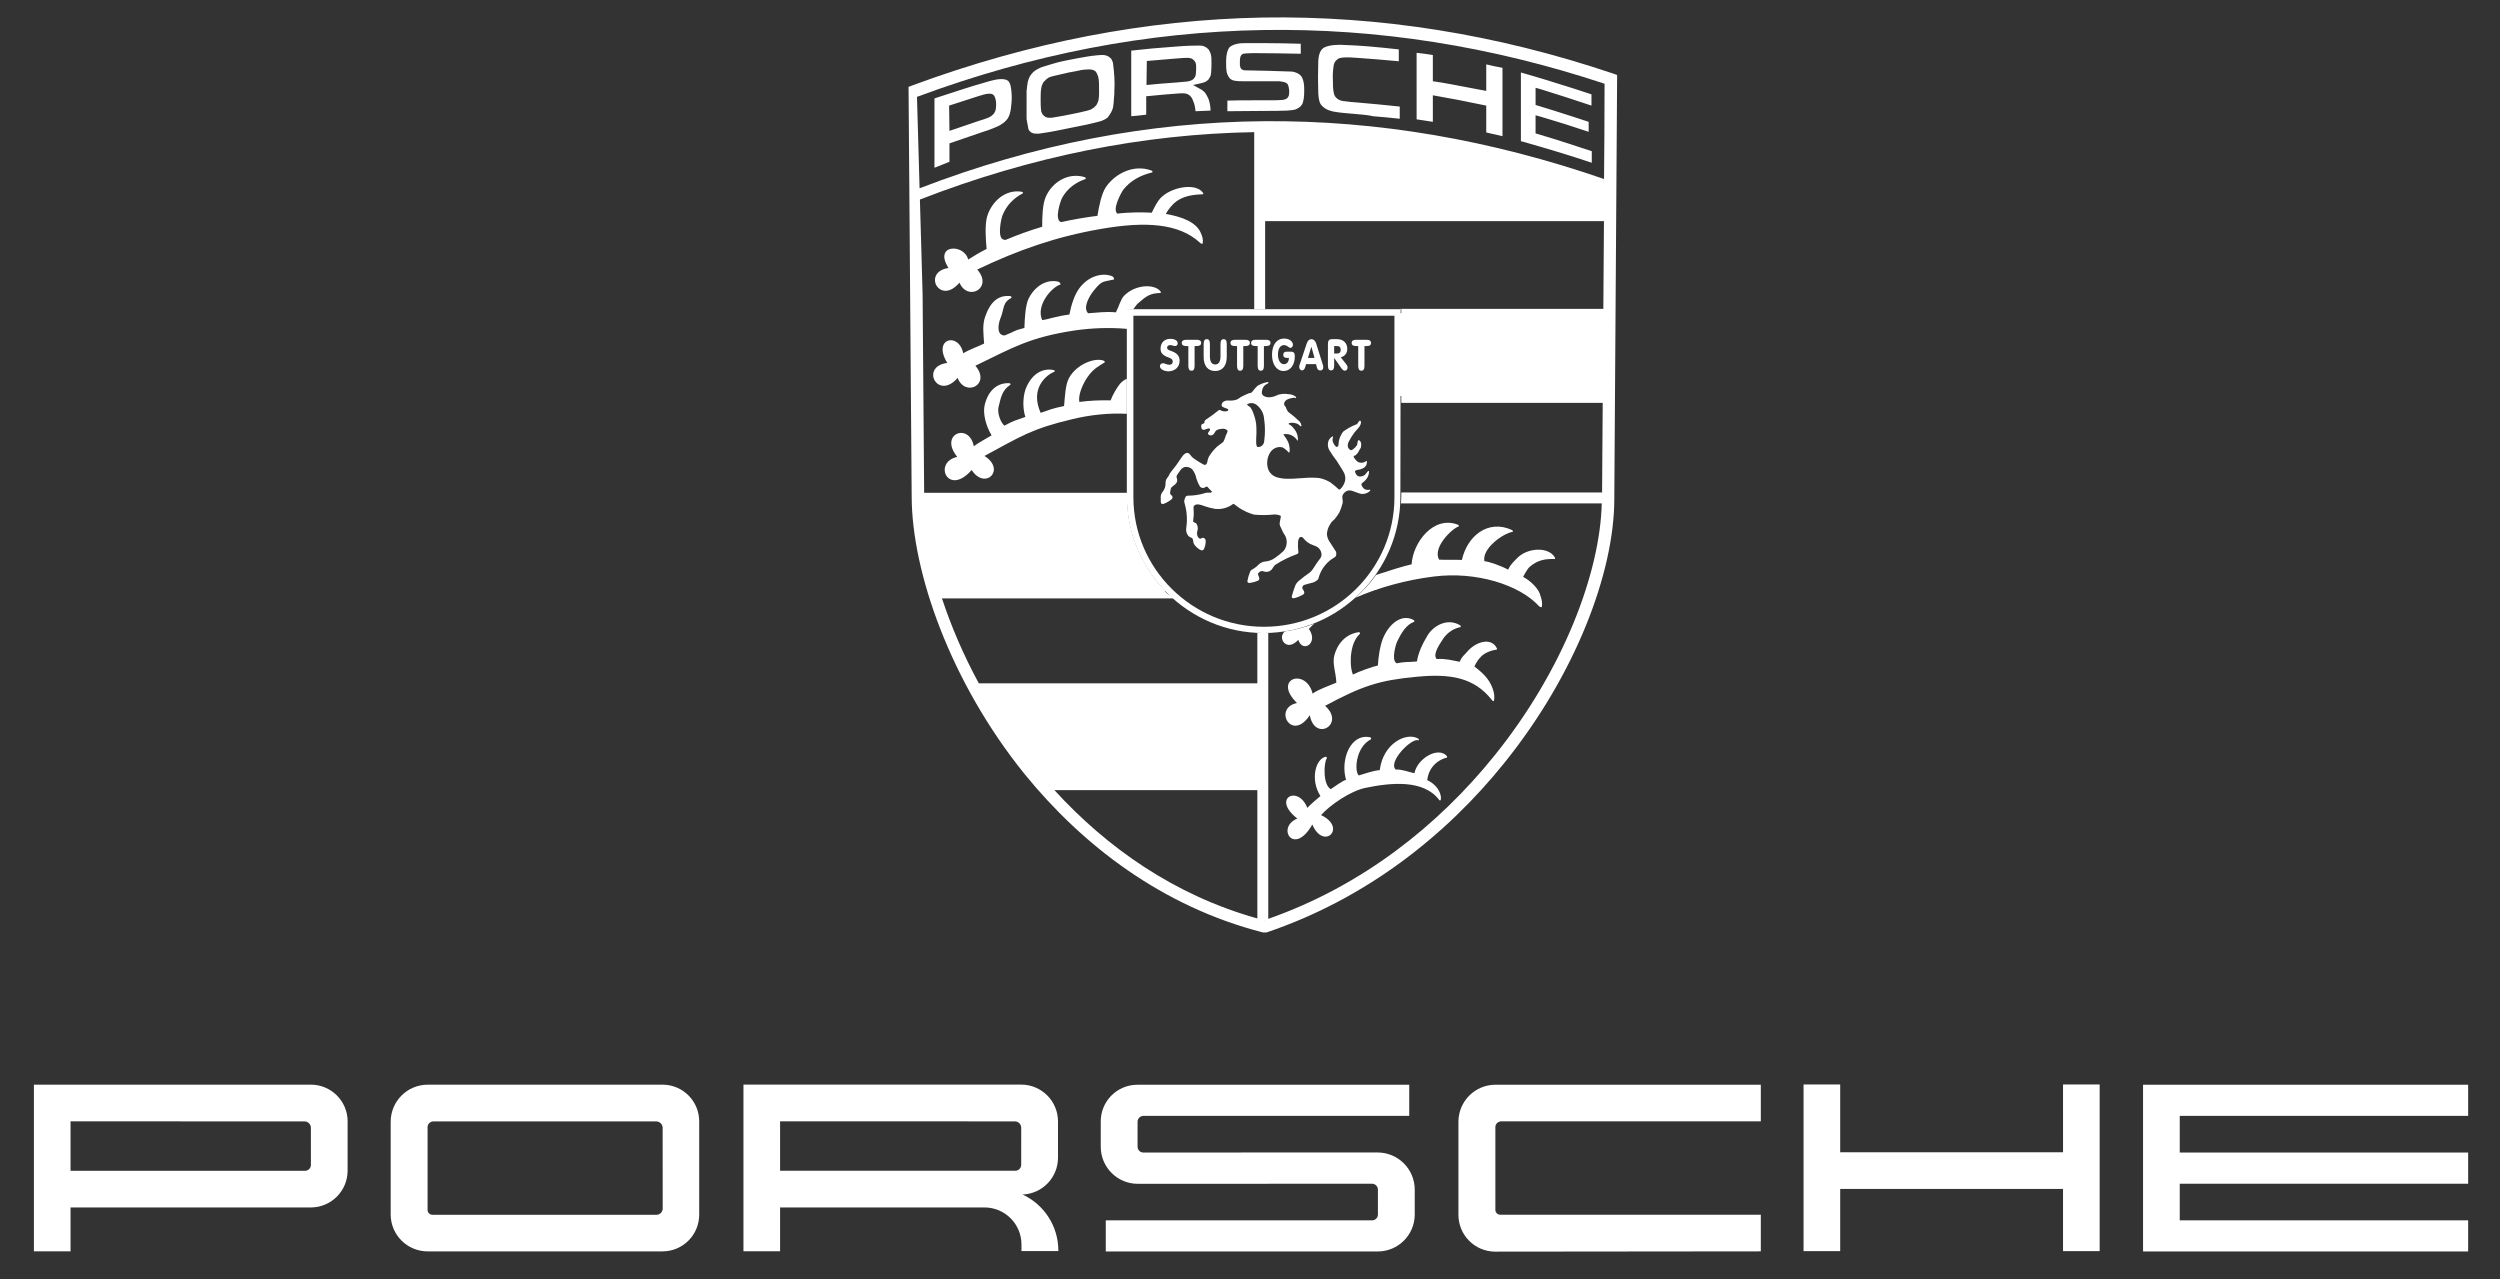 <?xml version="1.0" encoding="utf-8"?>
<!-- Generator: Adobe Illustrator 26.3.1, SVG Export Plug-In . SVG Version: 6.00 Build 0)  -->
<svg version="1.1" id="Ebene_2" xmlns="http://www.w3.org/2000/svg" xmlns:xlink="http://www.w3.org/1999/xlink" x="0px" y="0px"
	 viewBox="0 0 211.565 108.261" style="enable-background:new 0 0 211.565 108.261;" xml:space="preserve">
<rect x="0" y="0" width="211.565" height="108.261" fill="#333333" stroke="none"/>
<style type="text/css">
	.st0{fill:#FFFFFF;}
</style>
<path class="st0" d="M184.463,94.432v3.1h24.407v2.642h-24.407v3.1h24.407v2.634h-27.512v-14.11h27.512v2.634H184.463z
	 M174.587,97.511h-18.859v-5.737h-3.1v14.107h3.1v-5.267h18.858v5.267h3.1V91.774h-3.1L174.587,97.511z M123.421,94.911v7.875
	c-0.011,1.72,1.375,3.124,3.095,3.135c0.006,0,0.011,0,0.017,0l22.477-0.023v-3.1h-22.057c-0.213-0.004-0.389-0.169-0.406-0.382
	v-7.082c0.032-0.254,0.251-0.443,0.507-0.437h21.956v-3.1h-22.44c-1.729-0.007-3.138,1.388-3.149,3.117V94.911z M116.589,97.527
	l-19.8,0.008l0,0c-0.272,0.016-0.505-0.191-0.521-0.463c0-0.008-0.001-0.016-0.001-0.024v-2.114c0-0.276,0.223-0.5,0.5-0.5
	c0.006,0,0.013,0,0.019,0h22.472v-2.635H96.215c-1.71,0.02-3.081,1.422-3.063,3.132v2.115c0,1.731,1.404,3.135,3.135,3.135
	c0,0,0,0,0,0l19.8-0.007c0.276-0.011,0.509,0.204,0.52,0.479c0,0.003,0,0.006,0,0.009l0,0v2.123
	c-0.002,0.271-0.223,0.49-0.494,0.488c-0.009,0-0.018,0-0.027-0.001H93.577v2.634h23.013c1.727,0.003,3.129-1.393,3.133-3.12l0,0
	v-2.123c-0.006-1.728-1.406-3.128-3.134-3.134V97.527z M89.563,105.833v0.037h-3.12v-0.555c0-1.731-1.403-3.134-3.134-3.134
	c0,0,0,0,0,0H66.016v3.711h-3.1V91.786h23.5l0,0c1.72-0.002,3.116,1.39,3.118,3.11c0,0,0,0.001,0,0.001v3.058
	c0.01,1.683-1.318,3.07-3,3.132c1.85,0.856,3.033,2.71,3.029,4.748L89.563,105.833z M86.422,95.433
	c-0.003-0.292-0.237-0.529-0.529-0.535l-19.878-0.007v4.186H85.95c0.269-0.02,0.476-0.247,0.47-0.517l0,0L86.422,95.433z
	 M59.17,94.903v7.875l0,0c0.009,1.715-1.374,3.112-3.089,3.121c-0.008,0-0.017,0-0.025,0H36.211
	c-1.727,0.012-3.137-1.378-3.149-3.105c0-0.002,0-0.004,0-0.006v-7.874c0.008-1.732,1.418-3.129,3.15-3.122h19.893l0,0
	C57.807,91.811,59.176,93.2,59.17,94.903z M56.077,95.433c-0.009-0.295-0.248-0.53-0.543-0.533H36.691
	c-0.256-0.006-0.475,0.183-0.507,0.437v7.082c0.016,0.213,0.192,0.379,0.406,0.382h18.992c0.276-0.016,0.494-0.241,0.5-0.517
	L56.077,95.433z M29.416,94.903v4.16c0.002,1.72-1.391,3.117-3.111,3.119c-0.005,0-0.011,0-0.016,0H5.97v3.714h-3.1V91.789h23.419
	l0,0c1.72-0.009,3.122,1.379,3.131,3.099c0,0.005,0,0.01,0,0.015H29.416z M26.309,95.435c-0.002-0.292-0.237-0.53-0.529-0.535
	L5.97,94.894v4.186h19.871c0.271-0.016,0.48-0.246,0.47-0.517L26.309,95.435z M115.936,41.444c-0.106,0.02-0.215,0.02-0.321,0
	c-0.108-0.021-0.203-0.083-0.267-0.173c-0.068-0.077-0.116-0.169-0.141-0.268c0-0.064,0.059-0.118,0.109-0.158
	c0.163-0.12,0.301-0.269,0.408-0.441c0.083-0.157,0.129-0.332,0.133-0.51c0-0.031-0.063-0.047-0.086-0.026
	c-0.11,0.106-0.18,0.262-0.308,0.345c-0.118,0.08-0.258,0.12-0.4,0.113c-0.098-0.008-0.189-0.052-0.255-0.124
	c-0.062-0.081-0.107-0.174-0.135-0.272c-0.031-0.084,0.1-0.147,0.187-0.165c0.186-0.013,0.367-0.068,0.53-0.16
	c0.105-0.062,0.189-0.154,0.241-0.265c0.031-0.088,0.048-0.181,0.049-0.274c0-0.042,0.024-0.067-0.017-0.054
	c-0.1,0.032-0.167,0.091-0.253,0.115c-0.16,0.055-0.334,0.044-0.486-0.03c-0.151-0.111-0.276-0.254-0.364-0.419
	c-0.02-0.031,0-0.095,0.034-0.1c0.151-0.031,0.285-0.2,0.4-0.4c0.025-0.041,0.047-0.084,0.064-0.129
	c0.022-0.058,0.091-0.118,0.1-0.146c0.028-0.119,0.038-0.24,0.031-0.362c-0.014-0.103-0.064-0.198-0.141-0.268
	c-0.021-0.024-0.1-0.028-0.12,0c-0.068,0.125-0.027,0.287-0.1,0.409c-0.083,0.129-0.19,0.241-0.314,0.331
	c-0.062,0.047-0.15,0.112-0.22,0.079c-0.119-0.06-0.205-0.17-0.235-0.3c-0.017-0.153,0.016-0.308,0.094-0.441
	c0.141-0.278,0.309-0.542,0.5-0.789c0.142-0.181,0.291-0.3,0.42-0.5c0.089-0.132,0.157-0.411,0.038-0.455s-0.188,0.232-0.294,0.293
	c-0.411,0.154-0.798,0.365-1.15,0.627c-0.163,0.215-0.281,0.462-0.345,0.724c-0.053,0.141-0.017,0.355-0.077,0.492
	c-0.023,0.052-0.132,0.1-0.175,0.069c-0.133-0.123-0.231-0.278-0.284-0.451c-0.029-0.118-0.021-0.243,0.024-0.356
	c0.018-0.047-0.018-0.09-0.053-0.069c-0.161,0.09-0.284,0.236-0.345,0.41c-0.07,0.234-0.05,0.487,0.057,0.707
	c0.197,0.328,0.414,0.645,0.649,0.947c0.171,0.288,0.391,0.593,0.542,0.868c0.156,0.23,0.219,0.511,0.178,0.786
	c-0.063,0.285-0.209,0.544-0.42,0.746c-0.027,0.017-0.086,0.047-0.111,0.027c-0.219-0.206-0.45-0.401-0.69-0.583
	c-0.293-0.186-0.617-0.316-0.957-0.384c-0.422-0.047-0.848-0.05-1.271-0.01c-0.445,0.013-0.889,0.078-1.334,0.063
	c-0.361,0.016-0.723-0.032-1.067-0.142c-0.258-0.098-0.473-0.284-0.608-0.525c-0.123-0.256-0.17-0.541-0.135-0.823
	c0.018-0.23,0.086-0.453,0.2-0.653c0.094-0.179,0.238-0.327,0.414-0.425c0.199-0.109,0.431-0.141,0.652-0.09
	c0.11,0.048,0.211,0.113,0.3,0.193c0.09,0.073,0.173,0.155,0.248,0.243c0.01,0.013,0.07,0,0.072-0.016
	c0.033-0.3-0.01-0.603-0.125-0.882c-0.111-0.216-0.241-0.421-0.391-0.612c-0.014-0.047,0.126-0.043,0.175-0.047
	c0.24-0.013,0.477,0.058,0.671,0.2c0.133,0.091,0.245,0.21,0.329,0.347c0.009,0.014,0.047,0,0.047-0.016
	c0.022-0.364-0.101-0.722-0.343-0.995c-0.108-0.157-0.253-0.284-0.423-0.371c-0.1-0.036,0.074-0.115,0.162-0.116
	c0.191-0.018,0.384,0.01,0.561,0.083c0.064,0.03,0.122,0.072,0.17,0.124c0.036,0.033,0.075,0.064,0.117,0.09
	c0.033,0.019,0.067-0.04,0.054-0.077c-0.022-0.107-0.064-0.209-0.125-0.3c-0.282-0.279-0.582-0.538-0.9-0.775
	c-0.036-0.022-0.069-0.047-0.1-0.075c-0.087-0.122-0.155-0.257-0.2-0.4c-0.019-0.055-0.1-0.107-0.131-0.184
	c-0.021-0.077-0.013-0.159,0.024-0.23c0.092-0.174,0.178-0.205,0.371-0.291c0.148-0.048,0.3-0.079,0.454-0.094
	c0.047-0.008,0.095,0.046,0.141,0.031c0.026-0.008,0.039-0.075-0.035-0.13c-0.183-0.129-0.4-0.199-0.624-0.2
	c-0.295-0.05-0.598-0.027-0.883,0.065c-0.211,0.117-0.446,0.186-0.687,0.2c-0.157,0.008-0.313-0.023-0.455-0.09
	c-0.102-0.049-0.175-0.142-0.2-0.252c-0.007-0.181,0.037-0.361,0.125-0.52c0.071-0.115,0.176-0.205,0.3-0.258
	c0.083-0.043,0.14-0.076,0.134-0.134s-0.122-0.032-0.166-0.016c-0.265,0.059-0.519,0.158-0.754,0.294
	c-0.171,0.157-0.323,0.332-0.455,0.523c-0.03,0.035-0.068,0.062-0.11,0.079c-0.051,0.022-0.1,0.009-0.157,0.03
	c-0.189,0.072-0.382,0.168-0.565,0.254s-0.33,0.233-0.518,0.3c-0.146,0.045-0.297,0.069-0.45,0.072h-0.014
	c-0.3-0.028-0.7-0.025-0.772,0.336c-0.019,0.074,0.014,0.151,0.08,0.189c0.053,0.033,0.109,0.059,0.167,0.08l0.186,0.067
	c0.043,0.01,0.083,0.033,0.113,0.066l0.009,0.015l0.006,0.017v0.018c0.001,0.006,0.001,0.011,0,0.017
	c-0.021,0.054-0.072,0.09-0.13,0.092c-0.164,0.036-0.335,0.014-0.484-0.063l-0.034-0.017c-0.067-0.041-0.154-0.028-0.206,0.031
	c-0.327,0.267-0.667,0.516-1.019,0.748c-0.037,0.022-0.071,0.05-0.1,0.082c-0.019,0.022-0.032,0.048-0.038,0.077
	c-0.003,0.024-0.003,0.047,0,0.071c0.013,0.081-0.082,0.118-0.145,0.137c-0.074,0.019-0.127,0.084-0.131,0.16
	c-0.005,0.059-0.001,0.118,0.012,0.176c0.017,0.112,0.122,0.19,0.235,0.173c0.023-0.003,0.045-0.011,0.065-0.022
	c0.088-0.034,0.175-0.063,0.265-0.089c0.049-0.019,0.104-0.01,0.144,0.023c0.006,0.006,0.012,0.013,0.016,0.02l0.007,0.015v0.016
	c0.003,0.026-0.003,0.053-0.015,0.076c-0.034,0.057-0.073,0.112-0.115,0.164c-0.042,0.061-0.074,0.149,0,0.2
	c0.124,0.1,0.303,0.091,0.417-0.02c0.056-0.059,0.102-0.126,0.136-0.2c0.034-0.077,0.095-0.139,0.172-0.174
	c0.15-0.065,0.312-0.099,0.475-0.1h0.009c0.115-0.005,0.228,0.025,0.326,0.085c0.03,0.017,0.054,0.043,0.068,0.075l0.007,0.022
	v0.023c0.001,0.005,0.001,0.011,0,0.016v0.01c-0.029,0.111-0.075,0.217-0.137,0.314c-0.03,0.068-0.046,0.157-0.078,0.245
	s-0.08,0.178-0.106,0.248s-0.041,0.076-0.1,0.127c-0.142,0.119-0.34,0.239-0.478,0.362c-0.249,0.235-0.467,0.5-0.649,0.79
	c-0.055,0.092-0.096,0.191-0.122,0.295v0.009c-0.051,0.253-0.1,0.558-0.4,0.389c-0.287-0.158-0.563-0.333-0.827-0.526
	c-0.098-0.076-0.182-0.166-0.251-0.269c-0.262-0.381-0.585-0.043-0.757,0.234c-0.274,0.428-0.575,0.839-0.9,1.23
	c-0.052,0.063-0.095,0.133-0.126,0.208c-0.043,0.106-0.105,0.204-0.182,0.289c-0.092,0.12-0.138,0.268-0.129,0.419
	c0.007,0.259-0.074,0.512-0.229,0.72c-0.114,0.119-0.179,0.276-0.183,0.44c0,0.143,0,0.285,0.008,0.428
	c0.007,0.106,0.047,0.2,0.169,0.193c0.028-0.004,0.055-0.012,0.081-0.023c0.219-0.084,0.424-0.199,0.61-0.342
	c0.027-0.022,0.052-0.045,0.076-0.071c0.059-0.058,0.074-0.147,0.038-0.222c-0.01-0.02-0.023-0.039-0.039-0.055
	c-0.013-0.013-0.026-0.026-0.04-0.038c-0.046-0.031-0.081-0.076-0.1-0.129c-0.003-0.012-0.005-0.024-0.007-0.036
	c-0.005-0.049-0.002-0.098,0.01-0.145c0.016-0.063,0.028-0.126,0.036-0.19c0.006-0.076,0.042-0.146,0.1-0.194
	c0.1-0.083,0.2-0.161,0.3-0.242c0.145-0.12,0.195-0.32,0.123-0.494c-0.012-0.032-0.021-0.066-0.025-0.1
	c-0.001-0.017-0.001-0.035,0-0.052c0.014-0.078,0.049-0.152,0.1-0.213c0.066-0.095,0.132-0.188,0.2-0.282
	c0.093-0.156,0.243-0.269,0.419-0.315c0.222-0.027,0.445,0.046,0.608,0.2c0.176,0.223,0.295,0.485,0.349,0.764
	c0.064,0.228,0.157,0.445,0.279,0.648c0.079,0.154,0.269,0.215,0.423,0.136c0.023-0.012,0.045-0.027,0.064-0.044l0.029-0.017
	c0.01-0.006,0.02-0.011,0.031-0.015c0.065-0.018,0.133,0.011,0.166,0.07c0.083,0.1,0.173,0.194,0.27,0.281
	c0.114,0.07,0.017,0.158-0.078,0.157c-0.078,0-0.156,0-0.234-0.005c-0.068-0.003-0.136,0.008-0.2,0.033
	c-0.466,0.146-0.951,0.221-1.439,0.223c-0.032,0-0.063,0.003-0.094,0.009c-0.058,0.011-0.108,0.048-0.135,0.1
	c-0.008,0.017-0.016,0.035-0.022,0.053c-0.018,0.046-0.035,0.093-0.051,0.139c-0.044,0.11-0.046,0.232-0.005,0.343
	c0.196,0.665,0.246,1.365,0.146,2.052c-0.051,0.246,0.009,0.502,0.164,0.7c0.06,0.07,0.139,0.121,0.228,0.146
	c0.037,0.011,0.071,0.029,0.1,0.053c0.062,0.072,0.094,0.165,0.092,0.26c0.011,0.134,0.066,0.261,0.156,0.361
	c0.122,0.154,0.275,0.281,0.448,0.373c0.019,0.009,0.039,0.016,0.058,0.023c0.094,0.042,0.204,0,0.246-0.094c0,0,0-0.001,0-0.001
	c0.105-0.221,0.155-0.464,0.148-0.709c-0.005-0.116-0.087-0.213-0.2-0.238c-0.011-0.004-0.022-0.007-0.034-0.009
	c-0.041-0.002-0.082,0.013-0.113,0.04l-0.012,0.007c-0.019,0.011-0.04,0.019-0.062,0.024h-0.033c-0.011,0.001-0.022,0.001-0.033,0
	c-0.011-0.002-0.022-0.004-0.032-0.008c-0.01-0.004-0.02-0.009-0.03-0.015c-0.061-0.041-0.108-0.1-0.135-0.168
	c-0.056-0.137-0.065-0.289-0.025-0.432c0.011-0.041,0.02-0.083,0.028-0.125c0.016-0.065,0.019-0.133,0.008-0.2
	c-0.006-0.069-0.024-0.137-0.053-0.2c-0.051-0.111-0.066-0.153-0.159-0.185l-0.031-0.012c-0.042-0.015-0.082-0.037-0.117-0.064
	c-0.006-0.006-0.012-0.013-0.017-0.02c-0.018-0.03-0.021-0.067-0.01-0.1c0.051-0.322,0.062-0.65,0.033-0.975
	c0-0.107-0.023-0.219,0.067-0.3c0.224-0.188,0.6-0.038,0.834,0.05c0.306,0.108,0.622,0.189,0.942,0.243h0.008
	c0.522,0.05,1.044-0.092,1.469-0.4c0.04-0.034,0.045-0.044,0.089-0.017c0.171,0.1,0.276,0.218,0.447,0.326
	c0.385,0.253,0.805,0.445,1.248,0.572c0.595,0.057,1.195,0.052,1.789-0.016c0.15,0.01,0.298,0.042,0.439,0.094
	c0.034,0.011,0.056,0.044,0.053,0.079c-0.015,0.219-0.1,0.426-0.1,0.645c0.015,0.119,0.058,0.232,0.125,0.331
	c0.052,0.1,0.087,0.24,0.149,0.335l0.062,0.115c0.346,0.426,0.354,1.034,0.02,1.47c-0.224,0.217-0.466,0.415-0.723,0.592
	c-0.243,0.184-0.533,0.296-0.837,0.324c-0.202,0.01-0.394,0.092-0.541,0.23c-0.168,0.176-0.361,0.327-0.572,0.448
	c-0.088,0.033-0.155,0.104-0.182,0.194c-0.103,0.244-0.179,0.498-0.225,0.759c-0.032,0.15,0.078,0.2,0.209,0.182
	c0.223-0.032,0.44-0.091,0.649-0.175c0.112-0.034,0.175-0.153,0.14-0.265c-0.005-0.015-0.011-0.03-0.019-0.044l-0.07-0.19
	c-0.008-0.018-0.013-0.037-0.015-0.057c0-0.008,0-0.015,0-0.023v-0.022c0.008-0.022,0.019-0.043,0.034-0.061
	c0.037-0.045,0.081-0.084,0.13-0.114c0.06-0.042,0.133-0.061,0.206-0.053c0.048,0.009,0.095,0.021,0.141,0.034
	c0.269,0.095,0.568-0.013,0.715-0.258c0.019-0.03,0.037-0.06,0.055-0.09c0.051-0.087,0.119-0.164,0.2-0.225
	c0.567-0.366,1.174-0.665,1.809-0.891c0.057-0.014,0.103-0.054,0.123-0.109c0.012-0.078,0.008-0.158-0.012-0.234
	c-0.024-0.225-0.028-0.451-0.012-0.676c0.006-0.156,0.062-0.436,0.264-0.441c0.082,0.012,0.155,0.058,0.2,0.127
	c0.203,0.259,0.475,0.454,0.786,0.562c0.093,0.032,0.184,0.066,0.274,0.106c0.242,0.109,0.412,0.333,0.453,0.595
	c0.028,0.143-0.004,0.291-0.09,0.409c-0.219,0.284-0.422,0.579-0.611,0.884c-0.097,0.159-0.227,0.295-0.38,0.4
	c-0.236,0.159-0.463,0.332-0.679,0.517c-0.175,0.114-0.321,0.268-0.426,0.449c-0.12,0.308-0.225,0.622-0.313,0.94
	c-0.051,0.184,0.062,0.226,0.224,0.19c0.242-0.061,0.475-0.155,0.692-0.279c0.033-0.019,0.063-0.043,0.089-0.071
	c0.031-0.037,0.047-0.085,0.045-0.133c-0.011-0.084-0.045-0.163-0.1-0.228c-0.079-0.085-0.09-0.213-0.027-0.311
	c0.033-0.049,0.083-0.085,0.141-0.1c0.174-0.054,0.349-0.1,0.526-0.147c0.231-0.033,0.445-0.14,0.609-0.306
	c0.032-0.04,0.055-0.086,0.067-0.136l0,0v-0.013l0.009-0.041c0.209-0.716,0.69-1.322,1.34-1.689c0.08-0.047,0.132-0.13,0.139-0.222
	c0.016-0.09,0.006-0.182-0.029-0.266l-0.49-0.76c-0.145-0.196-0.238-0.425-0.27-0.667c0.005-0.256,0.069-0.507,0.187-0.734
	c0.044-0.064,0.084-0.131,0.12-0.2c0.086-0.19,0.254-0.256,0.384-0.429c0.135-0.166,0.258-0.342,0.366-0.527
	c0.109-0.242,0.197-0.492,0.262-0.749c0.063-0.195-0.035-0.411-0.016-0.614c0.012-0.076,0.045-0.146,0.094-0.205
	c0.084-0.121,0.203-0.213,0.341-0.264c0.143-0.034,0.293-0.025,0.431,0.027c0.256,0.074,0.426,0.173,0.686,0.234
	c0.136,0.027,0.277,0.019,0.409-0.025c0.142-0.037,0.271-0.112,0.374-0.217c0.039-0.026,0.044-0.103,0.005-0.099L115.936,41.444z
	 M106.988,37.296c-0.001,0.196-0.105,0.377-0.273,0.478c-0.083,0.04-0.174,0.059-0.266,0.056c-0.1,0-0.136-0.154-0.144-0.38
	c0-0.155,0-0.206,0-0.257c0-0.108,0.005-0.207,0.014-0.314c0.006-0.074,0.006-0.15,0.008-0.223s0-0.173,0-0.26
	c-0.009-0.187,0-0.377-0.028-0.562c-0.034-0.227-0.088-0.45-0.161-0.668c-0.042-0.134-0.091-0.265-0.147-0.394
	c-0.026-0.061-0.076-0.131-0.105-0.19c-0.028-0.056-0.066-0.106-0.112-0.148c-0.068-0.062-0.164-0.092-0.224-0.162
	c-0.021-0.025,0-0.059,0.028-0.077c0.261-0.139,0.581-0.099,0.8,0.1c0.353,0.286,0.57,0.707,0.6,1.16
	c0.091,0.61,0.094,1.231,0.01,1.842L106.988,37.296z"/>
<g>
	<path class="st0" d="M111.082,58.697c0.449-0.344,1.453-0.687,2.008-0.925c-0.026-0.846-0.37-1.638-0.159-2.352
		c0.37-1.268,1.242-1.823,2.088-1.929c0.053,0.026,0.106,0.132,0.053,0.159c-0.476,0.449-0.661,1.083-0.74,1.771
		c-0.026,0.264-0.079,1.083,0.159,1.665c0.502-0.264,1.718-0.687,2.114-0.766c0.053-0.846,0.185-1.665,0.423-2.273
		c0.476-1.189,1.533-2.141,2.59-1.586c0.053,0.026,0.106,0.132,0.053,0.159c-0.661,0.238-1.083,0.925-1.453,1.718
		c-0.106,0.238-0.476,1.506-0.053,1.771c0,0,0.026,0,0.026,0.026c0.766-0.159,0.898-0.079,1.718-0.159
		c0.132-0.819,0.502-1.533,0.819-2.061c0.476-0.925,1.718-1.665,2.828-1.004c0.053,0.026,0.106,0.159,0.026,0.159
		c-0.766,0.159-1.268,0.661-1.533,1.11c-0.132,0.211-0.846,1.189-0.476,1.586c0.026,0,0.079,0,0.132,0
		c0.661-0.026,1.136,0.106,1.823,0.238c0.211-0.502,0.396-0.555,0.608-0.819c0.766-0.925,2.061-1.242,2.51-0.37
		c0.053,0.053,0.053,0.159,0,0.159c-0.396,0.053-1.057,0.264-1.374,0.661c-0.079,0.079-0.291,0.317-0.502,0.766
		c0.898,0.687,1.401,1.242,1.638,2.167c0.053,0.159,0.132,1.11-0.185,0.634c-1.453-1.823-3.409-2.22-6.342-1.929
		c-3.145,0.291-4.598,0.766-7.743,2.458c1.744,1.559-0.872,3.092-1.295,0.793c-1.533,2.326-3.145-0.608-1.083-1.031
		C107.647,57.428,110.527,56.477,111.082,58.697L111.082,58.697z"/>
	<path class="st0" d="M116.447,48.655c1.136-0.37,2.378-0.766,3.013-0.898c0.106-1.85,1.85-4.149,3.911-3.356
		c0.079,0.026,0.132,0.132,0.053,0.159c-0.529,0.159-2.22,1.771-1.638,2.801c0.423,0.026,1.586,0,1.929,0.026
		c0.449-2.035,2.22-3.462,4.228-2.537c0.079,0.026,0.132,0.159,0.053,0.159c-0.793,0.132-2.59,1.401-2.378,2.484
		c0.37,0.026,1.374,0.37,2.008,0.714c0.238-0.502,0.502-0.687,0.74-0.951c0.872-0.925,2.669-1.004,3.198-0.106
		c0.053,0.053,0.053,0.159,0,0.159c-0.766-0.026-1.453,0.079-2.114,0.661c-0.106,0.079-0.317,0.396-0.555,0.846
		c0.634,0.344,1.348,1.004,1.48,1.638c0.106,0.317,0.159,0.581,0.106,0.898c-0.026,0.079-0.185,0-0.238-0.053
		c-1.665-1.823-5.338-2.96-8.906-2.51c-2.378,0.291-4.704,0.951-6.633,1.797C115.363,50.003,115.945,49.368,116.447,48.655
		L116.447,48.655z M111.214,52.777c-0.159,0.159-0.317,0.291-0.449,0.449c0.846,1.163-0.502,2.088-0.898,0.925
		c-1.004,1.083-1.797-0.185-1.136-0.714C109.576,53.306,110.421,53.094,111.214,52.777L111.214,52.777z"/>
	<path class="st0" d="M110.633,68.369c0.238-0.264,0.819-0.766,1.11-1.004c-0.898-1.401-0.396-3.198,0.476-3.33
		c0.053,0.026,0.079,0.106,0.053,0.159c-0.238,0.344-0.344,2.193,0.344,2.59c0.344-0.238,1.004-0.714,1.295-0.793
		c-0.502-1.691,0.37-3.964,2.061-3.594c0.053,0.026,0.079,0.132,0.053,0.159c-1.374,0.714-1.401,2.828-1.031,3.065
		c0.555-0.159,1.163-0.396,1.771-0.449c0.264-2.246,2.246-3.25,3.25-2.669c0.053,0.026,0.079,0.159,0.053,0.159
		c-0.555-0.317-2.643,1.823-1.956,2.458c0.476-0.026,1.031,0.185,1.586,0.317c0.238-1.242,1.982-2.273,2.722-1.48
		c0.053,0.053,0.053,0.159,0.026,0.159c-0.661,0.132-1.533,0.74-1.665,1.903c1.401,0.661,1.242,2.035,1.004,1.665
		c-1.321-1.744-4.122-1.453-6.263-1.004c-1.242,0.264-2.986,1.453-3.726,2.299c2.246,1.057,0.211,3.039-0.74,0.793
		c-1.559,2.748-3.092,0.238-1.268-0.502C107.567,67.55,109.867,66.387,110.633,68.369L110.633,68.369z"/>
	<path class="st0" d="M88.012,66.281c-2.22-2.563-4.096-5.338-5.602-8.139h24.312v8.139H88.012L88.012,66.281z"/>
	<polygon class="st0" points="118.429,26.51 136.293,26.51 136.293,33.513 118.429,33.513 	"/>
	<polygon class="st0" points="136.293,15.886 131.008,14.01 124.85,12.768 117.927,11.262 111.505,10.76 106.616,10.76 
		106.616,18.132 136.266,18.132 	"/>
	<path class="st0" d="M81.273,7.615c0.714-0.238,1.427-0.449,2.167-0.661c0.264-0.079,0.529-0.159,0.819-0.211
		c0.291-0.053,0.581-0.079,0.872,0l0.106,0.053c0.106,0.053,0.159,0.132,0.211,0.238c0.079,0.185,0.106,0.37,0.132,0.581
		c0.053,0.423,0.053,0.846,0,1.268c-0.026,0.344-0.079,0.687-0.211,0.978c-0.053,0.132-0.132,0.238-0.238,0.344
		c-0.079,0.079-0.159,0.159-0.238,0.211c-0.185,0.132-0.344,0.238-0.555,0.317c-0.476,0.211-0.951,0.37-1.453,0.529
		c-0.846,0.291-1.691,0.581-2.537,0.872v1.559c-0.423,0.159-0.846,0.344-1.268,0.502V8.328C79.82,8.09,80.533,7.853,81.273,7.615
		L81.273,7.615z M80.348,11.077c0.846-0.291,1.691-0.581,2.563-0.872c0.264-0.079,0.529-0.159,0.766-0.264l0.185-0.106l0.079-0.053
		l0.079-0.079l0.079-0.079l0.053-0.079l0.079-0.159c0.026-0.106,0.053-0.185,0.053-0.291c0.026-0.264,0.026-0.502-0.053-0.766
		L84.18,8.196L84.127,8.09l-0.079-0.079l-0.106-0.053l-0.106-0.026h-0.106h-0.106c-0.264,0.026-0.502,0.106-0.766,0.185
		c-0.846,0.264-1.691,0.555-2.537,0.819L80.348,11.077L80.348,11.077z M91.104,4.946c0.581-0.106,1.136-0.211,1.718-0.264
		c0.185-0.026,0.37-0.026,0.555-0.026c0.079,0,0.185,0.026,0.264,0.053c0.079,0.026,0.132,0.053,0.211,0.106
		c0.053,0.053,0.106,0.079,0.159,0.132c0.053,0.053,0.079,0.132,0.106,0.185c0.053,0.106,0.079,0.185,0.079,0.291
		c0.053,0.344,0.079,0.714,0.106,1.083c0.026,0.423,0.026,0.819,0,1.216c0,0.159,0,0.344-0.026,0.502
		c-0.026,0.317-0.026,0.634-0.106,0.951c-0.026,0.079-0.053,0.159-0.079,0.211c-0.053,0.106-0.106,0.211-0.185,0.317L93.747,9.94
		l-0.238,0.159c-0.106,0.053-0.185,0.079-0.291,0.132c-0.423,0.132-0.846,0.211-1.268,0.317c-0.872,0.185-1.744,0.344-2.616,0.529
		c-0.423,0.079-0.846,0.159-1.268,0.211c-0.106,0.026-0.238,0.026-0.344,0.026l-0.264-0.026c-0.079-0.026-0.132-0.053-0.185-0.079
		l-0.132-0.106l-0.106-0.159l-0.159-0.872V7.721c0.026-0.264,0.053-0.555,0.106-0.819l0.079-0.238
		c0.053-0.132,0.106-0.238,0.185-0.344l0.185-0.211l0.159-0.132c0.159-0.106,0.344-0.211,0.555-0.291l0.951-0.291
		C89.703,5.21,90.39,5.078,91.104,4.946L91.104,4.946z M90.443,6.135l-1.374,0.317c-0.106,0.026-0.211,0.079-0.317,0.106
		l-0.106,0.079l-0.106,0.079l-0.079,0.079l-0.079,0.079l-0.079,0.079L88.25,7.06c-0.053,0.079-0.079,0.185-0.106,0.264
		c-0.079,0.344-0.079,0.687-0.079,1.031c0,0.37,0,0.74,0.053,1.083l0.053,0.132l0.079,0.132l0.106,0.106l0.106,0.079l0.132,0.053
		l0.132,0.026h0.159c0.106,0,0.185,0,0.264-0.026c0.529-0.079,1.057-0.185,1.586-0.291c0.423-0.079,0.872-0.185,1.295-0.291
		c0.079-0.026,0.185-0.053,0.264-0.079L92.425,9.2l0.132-0.079l0.106-0.106l0.106-0.106l0.079-0.132l0.053-0.132l0.053-0.132
		c0.079-0.396,0.053-0.766,0.053-1.163c0-0.211,0-0.423-0.026-0.608l-0.026-0.159c-0.026-0.106-0.053-0.211-0.106-0.317
		l-0.053-0.106l-0.053-0.079l-0.079-0.079L92.61,5.976l-0.106-0.053l-0.106-0.026l-0.211-0.026c-0.238,0-0.449,0.026-0.661,0.053
		C91.157,6.003,90.787,6.082,90.443,6.135L90.443,6.135z M99.164,3.968c0.661-0.053,1.321-0.106,1.982-0.106
		c0.132,0,0.291,0,0.423,0c0.159,0,0.291,0.026,0.423,0.106c0.053,0.026,0.106,0.053,0.132,0.079
		c0.106,0.079,0.185,0.159,0.238,0.291c0.053,0.079,0.079,0.185,0.106,0.264c0.053,0.211,0.053,0.449,0.053,0.661
		c0,0.291,0,0.555-0.026,0.846c0,0.106-0.026,0.211-0.053,0.317l-0.053,0.106c-0.053,0.079-0.079,0.132-0.132,0.211l-0.132,0.106
		c-0.053,0.026-0.106,0.079-0.185,0.106c-0.079,0.026-0.185,0.053-0.264,0.079l-0.714,0.159l0.714,0.396
		c0.106,0.079,0.185,0.132,0.264,0.211l0.079,0.106c0.106,0.159,0.185,0.317,0.264,0.502c0.106,0.317,0.159,0.634,0.159,0.951
		c-0.423,0.026-0.846,0.026-1.268,0.053c-0.026-0.238-0.053-0.449-0.132-0.687l-0.106-0.264l-0.053-0.132l-0.079-0.106l-0.079-0.106
		l-0.106-0.079l-0.132-0.079c-0.079-0.026-0.159-0.053-0.238-0.053c-0.159-0.026-0.344,0-0.502,0
		c-0.819,0.053-1.612,0.132-2.431,0.211l-0.317,0.026v1.559c-0.423,0.053-0.846,0.106-1.268,0.132v-5.55
		C96.891,4.153,98.028,4.047,99.164,3.968L99.164,3.968z M97.023,7.192c0.846-0.079,1.691-0.159,2.537-0.211
		c0.291-0.026,0.581-0.053,0.872-0.079c0.079,0,0.159-0.026,0.238-0.053l0.106-0.026l0.106-0.053l0.079-0.053l0.079-0.079
		l0.053-0.079l0.053-0.079c0.026-0.079,0.053-0.132,0.053-0.211c0.026-0.238,0.026-0.476,0.026-0.714
		c0-0.079-0.026-0.159-0.053-0.264l-0.053-0.079l-0.053-0.079l-0.079-0.079l-0.079-0.053l-0.079-0.053l-0.106-0.026
		c-0.079-0.026-0.159-0.026-0.238-0.026c-0.423,0-0.846,0.053-1.242,0.079c-0.74,0.053-1.453,0.132-2.193,0.185L97.023,7.192
		L97.023,7.192z M106.008,8.487c0.476,0,0.951,0,1.453,0c0.317,0,0.661,0,1.004-0.026c0.079,0,0.132-0.026,0.211-0.026
		c0.079-0.026,0.132-0.053,0.185-0.079l0.079-0.053l0.053-0.079l0.053-0.079l0.026-0.079l0.026-0.185V7.615l-0.053-0.291
		l-0.026-0.079l-0.026-0.079l-0.053-0.079l-0.079-0.053l-0.079-0.053l-0.185-0.053l-0.317-0.053h-0.396h-2.669
		c-0.264,0-0.529,0-0.766-0.053c-0.079-0.026-0.132-0.026-0.185-0.053l-0.079-0.053l-0.079-0.053l-0.053-0.053L104,6.531
		l-0.053-0.079c-0.053-0.106-0.106-0.211-0.132-0.317c-0.053-0.291-0.053-0.608-0.053-0.898c0-0.37,0.026-0.74,0.185-1.083
		c0.026-0.053,0.079-0.106,0.106-0.159c0.185-0.159,0.423-0.238,0.661-0.291c0.238-0.053,0.502-0.053,0.74-0.053
		c0.581,0,1.163,0,1.744,0c0.951,0,1.929,0.026,2.88,0.053v0.846c-1.268-0.026-2.537-0.053-3.805-0.053
		c-0.291,0-0.581,0-0.872,0.026c-0.053,0-0.132,0.026-0.185,0.026l-0.106,0.053l-0.079,0.079l-0.053,0.106l-0.026,0.106
		l-0.026,0.185c0,0.159,0,0.291,0,0.449l0.026,0.106l0.026,0.106l0.079,0.106l0.132,0.079l0.132,0.026
		c1.321,0.026,2.669,0.053,3.99,0.106l0.159,0.026c0.211,0.053,0.423,0.132,0.581,0.291c0.079,0.079,0.132,0.159,0.159,0.238
		c0.132,0.291,0.159,0.634,0.159,0.951c0,0.37,0,0.74-0.106,1.083c-0.026,0.053-0.026,0.106-0.053,0.159l-0.079,0.106
		c-0.053,0.079-0.106,0.132-0.185,0.185c-0.132,0.079-0.264,0.159-0.396,0.185c-0.211,0.053-0.449,0.053-0.661,0.079
		c-0.661,0.026-1.295,0.026-1.956,0.026c-1.031,0-2.061,0.026-3.065,0.026c0-0.291,0-0.608,0-0.898
		c0.687-0.026,1.374-0.026,2.061-0.026L106.008,8.487L106.008,8.487L106.008,8.487L106.008,8.487z M114.755,9.65
		c-0.529-0.053-1.083-0.079-1.612-0.159c-0.238-0.026-0.476-0.079-0.687-0.159c-0.106-0.053-0.211-0.079-0.317-0.159
		c-0.079-0.053-0.132-0.106-0.211-0.159c-0.053-0.053-0.106-0.132-0.159-0.185c-0.053-0.079-0.079-0.159-0.106-0.238
		c-0.079-0.291-0.106-0.608-0.106-0.925c-0.026-0.766-0.026-1.506,0-2.273V5.21c0.026-0.344,0.053-0.687,0.264-0.978
		c0.079-0.079,0.132-0.159,0.238-0.211c0.264-0.132,0.581-0.185,0.872-0.211c0.317-0.026,0.608-0.026,0.925,0
		c0.608,0.026,1.242,0.053,1.85,0.106c0.898,0.079,1.771,0.159,2.669,0.264v1.004c-1.189-0.106-2.352-0.211-3.541-0.291
		c-0.37-0.026-0.766-0.053-1.163-0.026l-0.185,0.026l-0.132,0.026l-0.106,0.053l-0.106,0.079l-0.106,0.106l-0.079,0.106
		l-0.053,0.132c-0.026,0.079-0.053,0.159-0.053,0.238c-0.053,0.37-0.079,0.766-0.053,1.163c0,0.317,0,0.634,0.053,0.951
		c0.026,0.079,0.026,0.159,0.053,0.238l0.053,0.132l0.079,0.106l0.106,0.106l0.106,0.079l0.106,0.053l0.132,0.053
		c0.106,0.026,0.211,0.053,0.317,0.053c0.344,0.053,0.714,0.079,1.057,0.106c1.189,0.106,2.405,0.211,3.594,0.344
		c0,0.317,0,0.608,0,0.925v0.106c-0.74-0.079-1.506-0.159-2.246-0.211C115.76,9.729,115.257,9.702,114.755,9.65L114.755,9.65z
		 M122.842,7.139c0.978,0.185,1.956,0.37,2.933,0.555V5.448c0.449,0.106,0.898,0.211,1.374,0.291v5.787
		c-0.449-0.106-0.898-0.211-1.374-0.317V8.936c-0.793-0.159-1.559-0.317-2.352-0.476c-0.714-0.132-1.453-0.264-2.167-0.396v2.246
		c-0.449-0.079-0.898-0.132-1.374-0.211V4.47c0.449,0.053,0.925,0.106,1.374,0.185v2.22C121.785,6.954,122.313,7.033,122.842,7.139
		L122.842,7.139z M133.227,7.509c0.476,0.159,0.951,0.317,1.453,0.476v0.951c-1.401-0.476-2.828-0.925-4.255-1.374L129.95,7.43
		v1.453c1.031,0.317,2.088,0.634,3.118,0.978c0.449,0.159,0.925,0.291,1.374,0.449v0.846c-1.321-0.449-2.669-0.872-4.017-1.268
		l-0.476-0.132v1.533c1.004,0.291,2.008,0.608,2.986,0.925c0.581,0.185,1.163,0.396,1.771,0.581v0.978
		c-1.903-0.634-3.832-1.216-5.787-1.771l-0.211-0.053V6.135C130.215,6.558,131.721,7.033,133.227,7.509L133.227,7.509z"/>
	<path class="st0" d="M79.001,50.029c-0.846-2.828-1.295-5.47-1.321-7.743h17.706c0.053,2.986,1.295,5.734,3.25,7.743H79.001
		L79.001,50.029z"/>
	<path class="st0" d="M76.887,7.351l0.344-0.132c9.883-3.647,19.74-5.55,29.624-5.735c9.883-0.159,19.74,1.401,29.624,4.73
		l0.37,0.132v0.37c-0.079,11.865-0.159,23.731-0.238,35.596c-0.026,6.131-3.25,14.746-9.328,22.277
		c-4.889,6.078-11.654,11.469-20.11,14.323h-0.291c-8.536-2.193-15.274-7.373-20.19-13.425c-6.289-7.796-9.513-17.098-9.54-23.414
		l0,0l0,0l0,0c-0.053-5.734-0.079-11.469-0.132-17.177L76.887,7.351L76.887,7.351z M88.408,65.964h17.97V58.75H83.335
		c-0.079-0.132-0.159-0.264-0.211-0.396c1.242,2.22,2.695,4.413,4.36,6.501C87.801,65.224,88.091,65.594,88.408,65.964
		L88.408,65.964z M106.405,66.863H89.228c4.44,4.862,10.174,8.906,17.177,10.861V66.863L106.405,66.863z M89.175,66.81
		c-0.053-0.053-0.106-0.106-0.132-0.159C89.069,66.704,89.122,66.757,89.175,66.81L89.175,66.81z M88.858,66.466
		c-0.026-0.026-0.026-0.026-0.026-0.053C88.831,66.44,88.858,66.466,88.858,66.466L88.858,66.466z M82.832,57.825h23.572V53.57
		c0.185,0,0.37,0,0.555,0c0.132,0,0.238,0,0.37,0v24.18c-0.026,0-0.053,0.026-0.053,0.026c8.034-2.801,14.482-7.981,19.185-13.821
		c5.84-7.241,8.959-15.486,9.091-21.405c0,0.026,0,0.026,0,0.053h-16.992c0-0.185,0.026-0.37,0.026-0.555v-0.37h16.992
		c0.026-2.537,0.026-5.074,0.053-7.584h-17.045v-0.898h17.045c0.026-2.061,0.026-4.096,0.053-6.131h-17.098v-0.898h-0.132V26.14
		h17.23c0.026-2.484,0.026-4.942,0.053-7.426h-28.673v7.452h-0.925V11.182c-9.408,0.159-18.842,2.035-28.303,5.708l-0.026-0.951
		c9.725-3.753,19.45-5.602,29.148-5.682c9.619-0.079,19.212,1.586,28.778,4.889c0,0.317,0,0.634,0,0.951
		c0.026-3.013,0.053-6.025,0.053-9.011c-9.646-3.198-19.291-4.704-28.91-4.545C97.103,2.7,87.351,4.576,77.6,8.196l0.476,16.701
		c0.053,5.602,0.079,11.205,0.132,16.834c0,0,0,0,0-0.026h17.203v0.37c0,0.185,0,0.37,0.026,0.555H78.181l0,0
		c0.053,2.114,0.502,4.572,1.268,7.162c0-0.026-0.026-0.053-0.026-0.079h18.868c0.159,0.185,0.317,0.37,0.502,0.529l0.581,0.396
		H79.714C80.481,52.962,81.511,55.394,82.832,57.825L82.832,57.825z M83.097,58.327c0,0,0-0.026-0.026-0.026
		C83.097,58.3,83.097,58.327,83.097,58.327L83.097,58.327z M83.07,58.274c-0.026-0.026-0.026-0.053-0.053-0.079
		C83.044,58.221,83.044,58.248,83.07,58.274L83.07,58.274z M82.912,58.01C82.912,57.983,82.912,57.983,82.912,58.01
		C82.912,57.983,82.912,57.983,82.912,58.01L82.912,58.01z M79.661,50.452c-0.026-0.053-0.026-0.106-0.053-0.132
		C79.635,50.373,79.661,50.399,79.661,50.452L79.661,50.452z M79.556,50.108c-0.026-0.053-0.026-0.106-0.053-0.159
		C79.529,50.003,79.556,50.055,79.556,50.108L79.556,50.108z M78.181,42.365L78.181,42.365L78.181,42.365L78.181,42.365z
		 M78.181,41.784L78.181,41.784L78.181,41.784L78.181,41.784z M135.526,41.89v0.026V41.89L135.526,41.89z M135.526,42.022
		c0,0.026,0,0.026,0,0.053C135.526,42.048,135.526,42.048,135.526,42.022L135.526,42.022z M135.526,42.075v0.026
		C135.526,42.101,135.526,42.101,135.526,42.075L135.526,42.075z M135.526,42.233v0.026C135.526,42.26,135.526,42.26,135.526,42.233
		L135.526,42.233z M135.526,42.286v0.026V42.286L135.526,42.286z M135.526,42.312C135.526,42.312,135.526,42.339,135.526,42.312
		C135.526,42.339,135.526,42.312,135.526,42.312L135.526,42.312z M135.526,42.233L135.526,42.233L135.526,42.233L135.526,42.233
		c0-0.026,0-0.026,0-0.026l0,0l0,0l0,0l0,0l0,0l0,0V42.233L135.526,42.233z M135.526,42.154L135.526,42.154c0-0.026,0-0.026,0-0.026
		l0,0l0,0V42.154L135.526,42.154z M135.526,41.758L135.526,41.758C135.526,41.758,135.526,41.731,135.526,41.758
		c0-0.026,0-0.026,0-0.026l0,0l0,0V41.758L135.526,41.758z M135.659,26.272L135.659,26.272L135.659,26.272L135.659,26.272z
		 M107.065,17.815h28.646c0,0.159,0,0.291,0,0.449c0-0.714,0-1.427,0-2.141c-9.54-3.33-19.08-4.995-28.646-4.942L107.065,17.815
		L107.065,17.815z M135.711,18.265c0,0.079,0,0.132,0,0.211C135.711,18.397,135.711,18.344,135.711,18.265L135.711,18.265z
		 M135.711,18.529L135.711,18.529L135.711,18.529L135.711,18.529z M135.711,18.555c0,0.053,0,0.106,0,0.159
		C135.711,18.661,135.711,18.608,135.711,18.555L135.711,18.555z M107.224,77.803L107.224,77.803L107.224,77.803L107.224,77.803z
		 M107.012,77.856L107.012,77.856L107.012,77.856L107.012,77.856z M107.012,77.856c-0.026,0-0.026,0-0.053,0.026
		C106.986,77.882,106.986,77.882,107.012,77.856L107.012,77.856z M106.643,77.803c-0.079-0.026-0.132-0.026-0.211-0.053
		C106.51,77.75,106.59,77.777,106.643,77.803L106.643,77.803z M107.224,77.777C107.25,77.777,107.25,77.777,107.224,77.777
		C107.25,77.777,107.25,77.777,107.224,77.777L107.224,77.777L107.224,77.777z"/>
	<path class="st0" d="M81.934,21.964c0.502-0.317,1.031-0.634,1.559-0.898c-0.079-0.819-0.159-2.088,0.053-2.775
		c0.396-1.268,1.559-2.299,2.933-2.061c0.079,0.026,0.132,0.106,0.079,0.132c-0.766,0.396-1.374,1.004-1.718,1.85
		c-0.106,0.238-0.476,1.929,0.079,2.061c0.053,0.026,0.106,0.026,0.185,0.026c1.004-0.423,2.035-0.793,3.092-1.11
		c0-0.819,0.026-1.956,0.317-2.563c0.529-1.189,1.85-2.061,3.277-1.638c0.079,0.026,0.132,0.132,0.079,0.159
		c-0.846,0.291-1.533,0.793-1.982,1.586c-0.132,0.238-0.687,1.85-0.106,2.061h0.026c0.978-0.211,1.982-0.396,3.065-0.529
		c0.132-0.819,0.344-1.876,0.714-2.431c0.793-1.163,2.378-1.956,3.858-1.401c0.079,0.026,0.132,0.132,0.053,0.159
		c-0.978,0.238-1.823,0.687-2.431,1.453c-0.159,0.211-0.978,1.691-0.502,2.035c0.053,0,0.106,0,0.159-0.026
		c0.846-0.079,1.823-0.106,2.748-0.053c0.238-0.502,0.476-0.951,0.74-1.242c0.925-0.951,2.96-1.295,3.568-0.476
		c0.053,0.053,0.079,0.159,0,0.159c-0.872,0.026-1.771,0.159-2.431,0.766c-0.106,0.106-0.476,0.476-0.687,0.898
		c1.401,0.238,2.59,0.714,2.96,1.612c0.132,0.291,0.211,0.555,0.159,0.872c0,0.079-0.185,0.026-0.238-0.053
		c-1.771-1.638-4.598-1.823-8.377-1.163c-3.832,0.661-7.029,1.797-10.465,3.435c1.374,1.559-0.793,2.748-1.506,1.11
		c-1.665,1.982-3.198-0.898-0.925-1.242C78.974,20.669,81.59,20.59,81.934,21.964L81.934,21.964z"/>
	<path class="st0" d="M82.41,37.767c0.449-0.344,1.031-0.634,1.506-0.925c-0.476-0.766-0.766-1.876-0.581-2.59
		c0.317-1.268,1.11-1.876,2.088-1.823c0.079,0,0.132,0.106,0.079,0.132c-0.687,0.449-0.793,1.031-1.004,1.903
		c-0.106,0.476,0.159,1.268,0.502,1.559c0.872-0.476,0.846-0.396,1.771-0.74c-0.264-0.819-0.211-1.929,0.132-2.616
		c0.529-1.11,1.401-1.533,2.273-1.348c0.079,0.026,0.132,0.106,0.053,0.132c-0.687,0.291-2.088,1.401-1.163,3.488
		c0.846-0.291,0.898-0.344,1.982-0.581c0.079-0.819,0.106-1.797,0.423-2.378c0.661-1.189,2.22-1.744,2.933-1.453
		c0.079,0.026,0.132,0.132,0.053,0.159c-0.396,0.264-0.925,0.476-1.453,1.268c-0.291,0.423-0.793,1.401-0.661,2.061
		c0.766-0.106,1.771-0.159,2.643-0.132c0.185-0.502,0.555-1.11,0.793-1.401c0.159-0.185,0.37-0.344,0.581-0.423v2.96
		c-1.453-0.079-3.065,0.079-4.598,0.449c-3.462,0.819-4.36,1.453-7.452,3.118c1.85,1.163,0.053,2.933-1.083,1.189
		c-2.008,2.299-3.303-0.661-1.216-1.11C79.423,36.737,82.013,35.706,82.41,37.767L82.41,37.767z"/>
	<path class="st0" d="M81.511,29.892c0.529-0.317,1.242-0.555,1.771-0.819c-0.053-0.819-0.159-1.559,0.079-2.246
		c0.423-1.242,1.083-1.876,2.141-1.771c0.079,0.026,0.132,0.106,0.079,0.159c-0.766,0.396-0.581,0.925-0.925,1.744
		c-0.106,0.238-0.37,1.242,0.185,1.401c0.053,0.026,0.106,0.026,0.185,0.026c1.004-0.396,0.634-0.37,1.665-0.634
		c0.026-0.793,0.079-1.876,0.344-2.458c0.555-1.136,1.586-1.691,2.537-1.453c0.079,0.026,0.238,0.211,0.159,0.238
		c-0.766,0.238-2.088,1.797-1.533,3.013c0.661-0.106,1.11-0.317,2.299-0.476c0.159-0.819,0.423-1.638,0.819-2.193
		c0.819-1.136,2.088-1.374,2.828-1.031c0.079,0.026,0.185,0.238,0.106,0.264c-0.978,0.211-1.004,0.106-1.638,0.872
		c-0.344,0.396-1.031,1.48-0.529,1.982c0.846-0.053,1.427-0.159,2.352-0.079c0.238-0.476,0.423-1.136,0.687-1.401
		c0.925-0.951,2.537-1.031,3.065-0.396c0.053,0.053,0.079,0.159,0,0.159c-0.872,0.026-1.189,0.264-1.876,0.872
		c-0.079,0.053-0.238,0.264-0.423,0.529h-0.502v1.638c-1.427-0.132-2.986-0.079-4.44,0.132c-3.832,0.581-5.232,1.453-8.404,2.986
		c1.348,1.586-0.846,2.695-1.506,1.031c-1.691,1.956-3.198-0.978-0.872-1.268C78.869,28.624,81.141,28.069,81.511,29.892
		L81.511,29.892z"/>
	<g>
		<path class="st0" d="M118.006,26.721v15.354c0,6.052-4.942,10.967-11.046,10.967c-6.078,0-11.046-4.915-11.046-10.967V26.721
			H118.006 M118.534,26.166H95.359v15.882c0,6.316,5.206,11.522,11.575,11.522c6.395,0,11.575-5.206,11.575-11.522L118.534,26.166
			L118.534,26.166z"/>
	</g>
	<path class="st0" d="M116.024,29.02c0-0.185-0.132-0.264-0.37-0.264h-0.898c-0.238,0-0.37,0.079-0.37,0.264
		c0,0.185,0.132,0.264,0.37,0.264h0.185v1.665c0,0.291,0.079,0.423,0.264,0.423s0.264-0.132,0.264-0.423v-1.665h0.185
		C115.918,29.284,116.024,29.205,116.024,29.02L116.024,29.02z M113.46,29.601c0,0.211-0.106,0.317-0.317,0.317h-0.238v-0.634h0.238
		C113.355,29.284,113.46,29.39,113.46,29.601L113.46,29.601z M114.042,31.108c0-0.106-0.053-0.211-0.159-0.344l-0.423-0.529
		c0.344-0.079,0.555-0.344,0.555-0.714c0-0.476-0.317-0.819-0.872-0.819h-0.396c-0.291,0-0.37,0.132-0.37,0.423v1.797
		c0,0.291,0.079,0.423,0.264,0.423s0.264-0.132,0.264-0.423v-0.634l0.608,0.872c0.106,0.132,0.185,0.211,0.291,0.211
		C113.936,31.372,114.042,31.266,114.042,31.108L114.042,31.108z M111.241,30.289h-0.555l0.291-0.951L111.241,30.289L111.241,30.289
		z M111.981,31.081c0-0.053,0-0.106-0.026-0.185l-0.581-1.85c-0.079-0.211-0.211-0.344-0.396-0.344s-0.317,0.132-0.396,0.37
		l-0.608,1.823c-0.026,0.053-0.026,0.106-0.026,0.159c0,0.159,0.106,0.291,0.238,0.291c0.106,0,0.211-0.079,0.264-0.264l0.079-0.264
		h0.846l0.053,0.238c0.053,0.185,0.132,0.291,0.264,0.291C111.875,31.372,111.981,31.266,111.981,31.081L111.981,31.081z
		 M109.576,30.156c0-0.291-0.106-0.396-0.317-0.396h-0.344c-0.211,0-0.317,0.079-0.317,0.264c0,0.185,0.106,0.264,0.317,0.264h0.159
		c0,0.317-0.159,0.529-0.423,0.529c-0.291,0-0.502-0.317-0.502-0.819s0.211-0.793,0.502-0.793s0.423,0.238,0.555,0.238
		c0.106,0,0.211-0.132,0.211-0.264c0-0.264-0.291-0.529-0.74-0.529c-0.634,0-1.031,0.529-1.031,1.374
		c0,0.819,0.396,1.374,0.978,1.374C109.206,31.398,109.576,30.87,109.576,30.156L109.576,30.156z M107.515,29.02
		c0-0.185-0.132-0.264-0.37-0.264h-0.898c-0.238,0-0.37,0.079-0.37,0.264c0,0.185,0.132,0.264,0.37,0.264h0.185v1.665
		c0,0.291,0.079,0.423,0.264,0.423s0.264-0.132,0.264-0.423v-1.665h0.185C107.382,29.284,107.515,29.205,107.515,29.02
		L107.515,29.02z M105.77,29.02c0-0.185-0.132-0.264-0.37-0.264h-0.898c-0.238,0-0.37,0.079-0.37,0.264
		c0,0.185,0.132,0.264,0.37,0.264h0.185v1.665c0,0.291,0.079,0.423,0.264,0.423c0.185,0,0.264-0.132,0.264-0.423v-1.665h0.185
		C105.638,29.284,105.77,29.205,105.77,29.02L105.77,29.02z M103.815,30.209v-1.083c0-0.291-0.079-0.423-0.264-0.423
		s-0.264,0.132-0.264,0.423v1.031c0,0.449-0.159,0.687-0.449,0.687s-0.449-0.238-0.449-0.687v-1.031
		c0-0.291-0.079-0.423-0.264-0.423s-0.264,0.132-0.264,0.423v1.083c0,0.766,0.37,1.189,0.978,1.189
		C103.419,31.398,103.815,30.976,103.815,30.209L103.815,30.209z M101.648,29.02c0-0.185-0.132-0.264-0.37-0.264h-0.898
		c-0.238,0-0.37,0.079-0.37,0.264c0,0.185,0.132,0.264,0.37,0.264h0.185v1.665c0,0.291,0.079,0.423,0.264,0.423
		c0.185,0,0.264-0.132,0.264-0.423v-1.665h0.185C101.516,29.284,101.648,29.205,101.648,29.02L101.648,29.02z M99.825,30.526
		c0-0.396-0.211-0.634-0.634-0.793c-0.264-0.106-0.423-0.132-0.423-0.317c0-0.132,0.106-0.211,0.264-0.211
		c0.132,0,0.291,0.079,0.396,0.079c0.159,0,0.238-0.106,0.238-0.238c0-0.211-0.238-0.37-0.634-0.37
		c-0.502,0-0.819,0.344-0.819,0.819c0,0.396,0.211,0.581,0.634,0.74c0.238,0.079,0.396,0.159,0.396,0.37
		c0,0.159-0.106,0.264-0.264,0.264c-0.238,0-0.423-0.132-0.555-0.132c-0.159,0-0.264,0.106-0.264,0.264
		c0,0.211,0.317,0.423,0.74,0.423C99.481,31.398,99.825,31.028,99.825,30.526L99.825,30.526z"/>
</g>
</svg>
